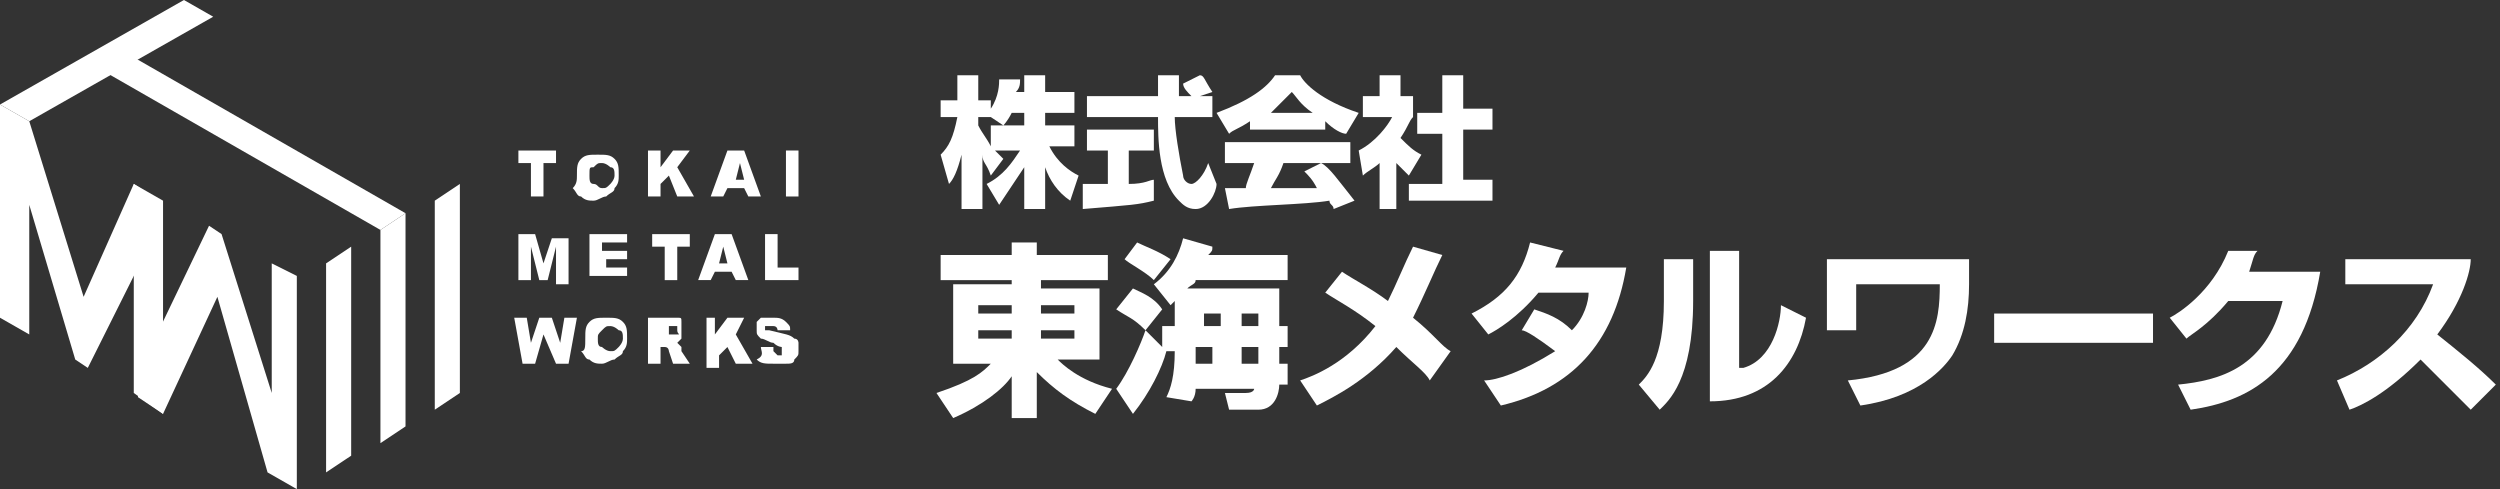 <?xml version="1.0" encoding="utf-8"?>
<!-- Generator: Adobe Illustrator 23.0.2, SVG Export Plug-In . SVG Version: 6.00 Build 0)  -->
<svg version="1.1" id="レイヤー_1" xmlns="http://www.w3.org/2000/svg" xmlns:xlink="http://www.w3.org/1999/xlink" x="0px"
	 y="0px" viewBox="0 0 59.8 11.7" style="enable-background:new 0 0 59.8 11.7;" xml:space="preserve">
<rect x="0" y="0" width="59.8" height="11.7" fill="#333333" stroke="none"/>
<style type="text/css">
	.st0{fill:#FFFFFF;}
</style>
<g>
	<g>
		<polygon class="st0" points="5.1,0.4 4.4,0 0,2.5 0.7,2.9 		"/>
		<g>
			<polygon class="st0" points="7.8,6.3 7.8,7 7.8,7 7.8,7.8 7.8,7.8 7.8,8.5 7.8,8.5 7.8,9.3 7.8,9.3 7.8,10 7.8,10 7.8,11.3 
				8.4,10.9 8.4,9.6 8.4,9.6 8.4,8.9 8.4,8.9 8.4,8.1 8.4,8.1 8.4,7.4 8.4,7.4 8.4,6.6 8.4,6.6 8.4,5.9 			"/>
			<polygon class="st0" points="9.1,5.5 9.1,6.3 9.1,6.3 9.1,7 9.1,7 9.1,7.8 9.1,7.8 9.1,8.5 9.1,8.5 9.1,9.3 9.1,9.3 9.1,10.6 
				9.7,10.2 9.7,8.9 9.7,8.9 9.7,8.1 9.7,8.1 9.7,7.4 9.7,7.4 9.7,6.6 9.7,6.6 9.7,5.9 9.7,5.9 9.7,5.1 			"/>
			<polygon class="st0" points="2.3,1.6 9.1,5.5 9.7,5.1 2.9,1.2 			"/>
			<polygon class="st0" points="10.4,4.8 10.4,5.5 10.4,5.5 10.4,6.3 10.4,6.3 10.4,7 10.4,7 10.4,7.8 10.4,7.8 10.4,8.5 10.4,8.5 
				10.4,9.8 11,9.4 11,8.1 11,8.1 11,7.4 11,7.4 11,6.6 11,6.6 11,5.9 11,5.9 11,5.1 11,5.1 11,4.4 			"/>
		</g>
		<polygon class="st0" points="3.2,4.4 2,7.1 0.7,2.9 0,2.5 0,7.6 0.7,8 0.7,4.9 1.8,8.6 2.1,8.8 3.3,6.4 3.3,9.5 3.9,9.9 3.9,4.8 
					"/>
		<polygon class="st0" points="3.9,9.9 5.2,7.1 6.4,11.3 7.1,11.7 7.1,6.6 6.5,6.3 6.5,9.4 5.3,5.6 5,5.4 3.8,7.9 3.8,4.8 3.2,4.4 
			3.2,9.4 		"/>
		<g>
			<path class="st0" d="M12.3,3.6h1v0.3H13v0.8h-0.3V3.9h-0.3V3.6z"/>
			<path class="st0" d="M13.8,4.2c0-0.2,0-0.3,0.1-0.4c0.1-0.1,0.2-0.1,0.4-0.1c0.2,0,0.3,0,0.4,0.1c0.1,0.1,0.1,0.2,0.1,0.4
				c0,0.1,0,0.2-0.1,0.3c0,0.1-0.1,0.1-0.2,0.2c-0.1,0-0.2,0.1-0.3,0.1c-0.1,0-0.2,0-0.3-0.1c-0.1,0-0.1-0.1-0.2-0.2
				C13.8,4.4,13.8,4.3,13.8,4.2z M14.1,4.2c0,0.1,0,0.2,0.1,0.2s0.1,0.1,0.2,0.1c0.1,0,0.1,0,0.2-0.1c0,0,0.1-0.1,0.1-0.2
				c0-0.1,0-0.2-0.1-0.2c0,0-0.1-0.1-0.2-0.1c-0.1,0-0.1,0-0.2,0.1C14.1,4,14.1,4,14.1,4.2z"/>
			<path class="st0" d="M15.5,3.6h0.3V4l0.3-0.4h0.4L16.2,4l0.4,0.7h-0.4L16,4.2l-0.2,0.2v0.3h-0.3V3.6z"/>
			<path class="st0" d="M17.8,4.5h-0.4l-0.1,0.2h-0.3l0.4-1.1h0.4l0.4,1.1h-0.3L17.8,4.5z M17.8,4.3l-0.1-0.4l-0.1,0.4H17.8z"/>
			<path class="st0" d="M18.8,3.6h0.3v1.1h-0.3V3.6z"/>
			<path class="st0" d="M12.4,5.6h0.4L13,6.3l0.2-0.6h0.4v1.1h-0.3V5.9l-0.2,0.8h-0.2l-0.2-0.8v0.8h-0.3V5.6z"/>
			<path class="st0" d="M14.1,5.6H15v0.2h-0.6V6H15v0.2h-0.5v0.2H15v0.2h-0.9V5.6z"/>
			<path class="st0" d="M15.5,5.6h1v0.3h-0.3v0.8h-0.3V5.9h-0.3V5.6z"/>
			<path class="st0" d="M17.5,6.5h-0.4l-0.1,0.2h-0.3l0.4-1.1h0.4l0.4,1.1h-0.3L17.5,6.5z M17.4,6.3l-0.1-0.4l-0.1,0.4H17.4z"/>
			<path class="st0" d="M18.3,5.6h0.3v0.8h0.5v0.3h-0.8V5.6z"/>
			<path class="st0" d="M12.3,7.6h0.3l0.1,0.6l0.2-0.6h0.3l0.2,0.6l0.1-0.6h0.3l-0.2,1.1h-0.3L13,8l-0.2,0.7h-0.3L12.3,7.6z"/>
			<path class="st0" d="M14,8.1c0-0.2,0-0.3,0.1-0.4c0.1-0.1,0.2-0.1,0.4-0.1c0.2,0,0.3,0,0.4,0.1c0.1,0.1,0.1,0.2,0.1,0.4
				c0,0.1,0,0.2-0.1,0.3c0,0.1-0.1,0.1-0.2,0.2c-0.1,0-0.2,0.1-0.3,0.1c-0.1,0-0.2,0-0.3-0.1c-0.1,0-0.1-0.1-0.2-0.2
				C14,8.4,14,8.3,14,8.1z M14.3,8.1c0,0.1,0,0.2,0.1,0.2c0,0,0.1,0.1,0.2,0.1c0.1,0,0.1,0,0.2-0.1c0,0,0.1-0.1,0.1-0.2
				c0-0.1,0-0.2-0.1-0.2c0,0-0.1-0.1-0.2-0.1c-0.1,0-0.1,0-0.2,0.1C14.3,8,14.3,8,14.3,8.1z"/>
			<path class="st0" d="M15.5,8.7V7.6H16c0.1,0,0.2,0,0.2,0c0.1,0,0.1,0,0.1,0.1c0,0,0,0.1,0,0.2c0,0.1,0,0.1,0,0.2
				c0,0-0.1,0.1-0.1,0.1c0,0-0.1,0-0.1,0c0,0,0.1,0,0.1,0c0,0,0,0,0.1,0.1c0,0,0,0.1,0,0.1l0.2,0.3h-0.4L16,8.4c0,0,0-0.1-0.1-0.1
				c0,0-0.1,0-0.1,0h0v0.4H15.5z M15.8,8H16c0,0,0,0,0.1,0c0,0,0,0,0.1,0s0,0,0-0.1c0,0,0-0.1,0-0.1c0,0-0.1,0-0.1,0h-0.1V8z"/>
			<path class="st0" d="M16.8,7.6h0.3V8l0.3-0.4h0.4L17.6,8L18,8.7h-0.4l-0.2-0.4l-0.2,0.2v0.3h-0.3V7.6z"/>
			<path class="st0" d="M18.2,8.3l0.3,0c0,0.1,0,0.1,0,0.1c0,0,0.1,0.1,0.1,0.1c0,0,0.1,0,0.1,0c0,0,0,0,0-0.1c0,0,0-0.1,0-0.1
				c0,0-0.1,0-0.2-0.1c-0.1,0-0.2-0.1-0.3-0.1c-0.1-0.1-0.1-0.1-0.1-0.2c0-0.1,0-0.1,0-0.2c0,0,0.1-0.1,0.1-0.1c0.1,0,0.2,0,0.3,0
				c0.1,0,0.2,0,0.3,0.1c0.1,0.1,0.1,0.1,0.1,0.2l-0.3,0c0,0,0-0.1-0.1-0.1c0,0-0.1,0-0.1,0c0,0-0.1,0-0.1,0c0,0,0,0,0,0.1
				c0,0,0,0,0,0c0,0,0.1,0,0.1,0C18.8,8,18.9,8,19,8.1c0.1,0,0.1,0.1,0.1,0.1c0,0,0,0.1,0,0.2c0,0.1,0,0.1-0.1,0.2
				c0,0.1-0.1,0.1-0.2,0.1c-0.1,0-0.2,0-0.3,0c-0.2,0-0.3,0-0.4-0.1C18.3,8.5,18.2,8.4,18.2,8.3z"/>
		</g>
	</g>
	<g>
		<path class="st0" d="M24.5,2.3V1.8H25v0.4h0.7v0.5H25V3h0.7v0.5h-0.6c0.2,0.4,0.5,0.6,0.7,0.7l-0.2,0.6C25.3,4.6,25.1,4.3,25,4v1
			h-0.5V4c-0.2,0.3-0.4,0.6-0.6,0.9l-0.3-0.5c0.4-0.2,0.6-0.5,0.8-0.8h-0.6c0.1,0.1,0.1,0.1,0.2,0.2l-0.3,0.4
			c-0.1-0.3-0.2-0.3-0.2-0.5V5h-0.5V3.7c-0.1,0.4-0.2,0.6-0.3,0.7l-0.2-0.7c0.2-0.2,0.3-0.4,0.4-0.9h-0.4V2.4h0.4V1.8h0.5v0.6h0.3
			v0.2c0.2-0.3,0.2-0.6,0.2-0.7l0.5,0c0,0.1,0,0.2-0.1,0.3H24.5z M24,3l-0.3-0.2h-0.3V3c0.1,0.2,0.2,0.3,0.3,0.5V3H24z M24.5,3V2.7
			h-0.3C24.1,2.9,24,3,24,3H24.5z"/>
		<path class="st0" d="M25.9,4.4c0,0,0.6,0,0.6,0V3.6H26V3.1h1.6v0.5H27v0.8c0.4,0,0.5-0.1,0.6-0.1l0,0.5c-0.4,0.1-0.5,0.1-1.7,0.2
			L25.9,4.4z M28.7,2.3h0.3v0.5h-0.9c0,0.3,0.1,0.9,0.2,1.4c0,0.1,0.1,0.2,0.2,0.2c0.1,0,0.3-0.2,0.4-0.5l0.2,0.5
			C29.1,4.6,28.9,5,28.6,5c-0.2,0-0.3-0.1-0.4-0.2c-0.5-0.5-0.5-1.5-0.5-2h-1.7V2.3h1.7c0-0.1,0-0.4,0-0.5h0.5v0.5h0.3
			c-0.1-0.1-0.2-0.2-0.2-0.3l0.4-0.2c0.1,0,0.1,0.1,0.3,0.4L28.7,2.3z"/>
		<path class="st0" d="M29.9,2.9c-0.3,0.2-0.4,0.2-0.5,0.3l-0.3-0.5c0.8-0.3,1.2-0.6,1.4-0.9h0.6c0.1,0.2,0.5,0.6,1.4,0.9l-0.3,0.5
			c-0.1,0-0.3-0.1-0.5-0.3v0.2h-1.8V2.9z M31.9,5c0-0.1-0.1-0.1-0.1-0.2C31.2,4.9,30,4.9,29.4,5l-0.1-0.5c0,0,0.4,0,0.5,0
			c0-0.1,0.1-0.3,0.2-0.6h-0.7V3.4h3v0.5h-0.7C31.8,4,32,4.3,32.4,4.8L31.9,5z M31.4,2.7c-0.3-0.2-0.4-0.4-0.5-0.5
			c-0.1,0.1-0.2,0.2-0.5,0.5H31.4z M31.6,3.9h-0.9c-0.1,0.3-0.2,0.4-0.3,0.6c0.4,0,0.8,0,1.1,0c-0.1-0.2-0.2-0.3-0.3-0.4L31.6,3.9z"
			/>
		<path class="st0" d="M33.5,5H33V3.9c-0.1,0.1-0.3,0.2-0.4,0.3l-0.1-0.6c0.4-0.2,0.7-0.6,0.8-0.8h-0.7V2.3H33V1.8h0.5v0.5h0.3v0.5
			c-0.1,0.1-0.1,0.2-0.3,0.5c0.2,0.2,0.3,0.3,0.5,0.4l-0.3,0.5c-0.1-0.1-0.2-0.2-0.3-0.3V5z M34.5,1.8h0.5v0.8h0.7v0.5h-0.7v1.2h0.7
			v0.5h-2V4.4h0.8V3.2h-0.6V2.7h0.6V1.8z"/>
		<path class="st0" d="M26.6,6.7h-1.7v0.2h1.4v1.7h-1c0.1,0.1,0.5,0.5,1.3,0.7l-0.4,0.6c-0.6-0.3-1-0.6-1.4-1v1.1h-0.6v-1
			c-0.2,0.3-0.7,0.7-1.4,1l-0.4-0.6c0.9-0.3,1.1-0.5,1.3-0.7h-0.9V6.8h1.4V6.7h-1.7V6.1h1.7V5.8h0.6v0.3h1.7V6.7z M23.4,7.5h0.8V7.3
			h-0.8V7.5z M23.4,8.1h0.8V7.9h-0.8V8.1z M24.9,7.3v0.2h0.8V7.3H24.9z M24.9,7.9v0.2h0.8V7.9H24.9z"/>
		<path class="st0" d="M27.9,9.5c0.1-0.2,0.2-0.5,0.2-1.1h-0.2l0,0c-0.1,0.4-0.4,1-0.8,1.5l-0.4-0.6c0.3-0.4,0.6-1.1,0.7-1.4
			l0.4,0.4V7.8h0.3c0-0.2,0-0.4,0-0.6c0,0,0,0-0.1,0.1l-0.4-0.5c0.4-0.3,0.6-0.7,0.7-1.1L29,5.9c0,0.1,0,0.1-0.1,0.2h1.9v0.6h-2.2
			c0,0.1-0.1,0.1-0.2,0.2h2.2c0,0.1,0,0.7,0,0.9h0.2v0.5h-0.2c0,0.1,0,0.2,0,0.4h0.2v0.5h-0.2c0,0.2-0.1,0.6-0.5,0.6h-0.7l-0.1-0.4
			h0.5C30,9.4,30,9.3,30,9.3h-1.4c0,0.2-0.1,0.3-0.1,0.3L27.9,9.5z M27.1,6.9c0.2,0.1,0.5,0.2,0.7,0.5l-0.4,0.5
			c-0.3-0.3-0.4-0.3-0.7-0.5L27.1,6.9z M27.2,5.8c0.2,0.1,0.5,0.2,0.8,0.4l-0.4,0.5c-0.2-0.2-0.6-0.4-0.7-0.5L27.2,5.8z M29,8.7
			c0-0.2,0-0.3,0-0.4h-0.4c0,0,0,0.2,0,0.4H29z M28.8,7.5c0,0.2,0,0.3,0,0.3h0.4c0-0.2,0-0.3,0-0.3H28.8z M29.7,8.3
			c0,0.1,0,0.3,0,0.4h0.4c0-0.2,0-0.3,0-0.4H29.7z M29.7,7.5c0,0.1,0,0.3,0,0.3h0.4c0-0.2,0-0.2,0-0.3H29.7z"/>
		<path class="st0" d="M34.2,9.1c-0.1-0.2-0.4-0.4-0.8-0.8c-0.7,0.8-1.5,1.2-1.9,1.4l-0.4-0.6c0.3-0.1,1.1-0.4,1.8-1.3
			c-0.5-0.4-0.9-0.6-1.2-0.8l0.4-0.5c0.3,0.2,0.7,0.4,1.1,0.7c0.2-0.4,0.4-0.9,0.6-1.3l0.7,0.2c-0.2,0.4-0.4,0.9-0.7,1.5
			c0.5,0.4,0.7,0.7,0.9,0.8L34.2,9.1z"/>
		<path class="st0" d="M36.7,7.4c0.3,0.1,0.6,0.2,0.9,0.5C37.9,7.6,38,7.2,38,7h-1.2c-0.5,0.6-1,0.9-1.2,1l-0.4-0.5
			c0.8-0.4,1.2-0.9,1.4-1.7L37.4,6c-0.1,0.1-0.1,0.2-0.2,0.4h1.7c-0.3,1.8-1.3,2.9-3,3.3l-0.4-0.6c0.3,0,0.9-0.2,1.7-0.7
			c-0.4-0.3-0.7-0.5-0.8-0.5L36.7,7.4z"/>
		<path class="st0" d="M40.5,7.2c0,1.9-0.6,2.4-0.8,2.6l-0.5-0.6c0.2-0.2,0.6-0.6,0.6-2V6.2h0.7V7.2z M41.7,8.8
			c0.7-0.2,0.9-1.1,0.9-1.5l0.6,0.3c-0.2,1.1-0.9,2-2.3,2V6h0.7V8.8z"/>
		<path class="st0" d="M47.1,6.2v0.6c0,0.6-0.1,1.2-0.4,1.7c-0.2,0.3-0.8,1-2.2,1.2l-0.3-0.6c2.1-0.2,2.2-1.4,2.2-2.3h-2v1.1h-0.7
			V6.2H47.1z"/>
		<path class="st0" d="M51.5,7.5v0.7h-3.8V7.5H51.5z"/>
		<path class="st0" d="M55.5,6.5c-0.4,2.4-1.7,3.1-3.1,3.3l-0.3-0.6c1-0.1,2.1-0.4,2.5-2h-1.3c-0.5,0.6-0.9,0.8-1,0.9l-0.4-0.5
			c0.2-0.1,1-0.6,1.4-1.6L54,6c-0.1,0.1-0.1,0.2-0.2,0.5H55.5z"/>
		<path class="st0" d="M55.9,9.1c1-0.4,1.9-1.2,2.3-2.3h-2.1V6.2h3c0,0.3-0.2,1-0.8,1.8c0.5,0.4,1,0.8,1.4,1.2l-0.6,0.6
			c-0.4-0.4-1-1-1.2-1.2c-0.8,0.8-1.4,1.1-1.7,1.2L55.9,9.1z"/>
	</g>
</g>
</svg>
